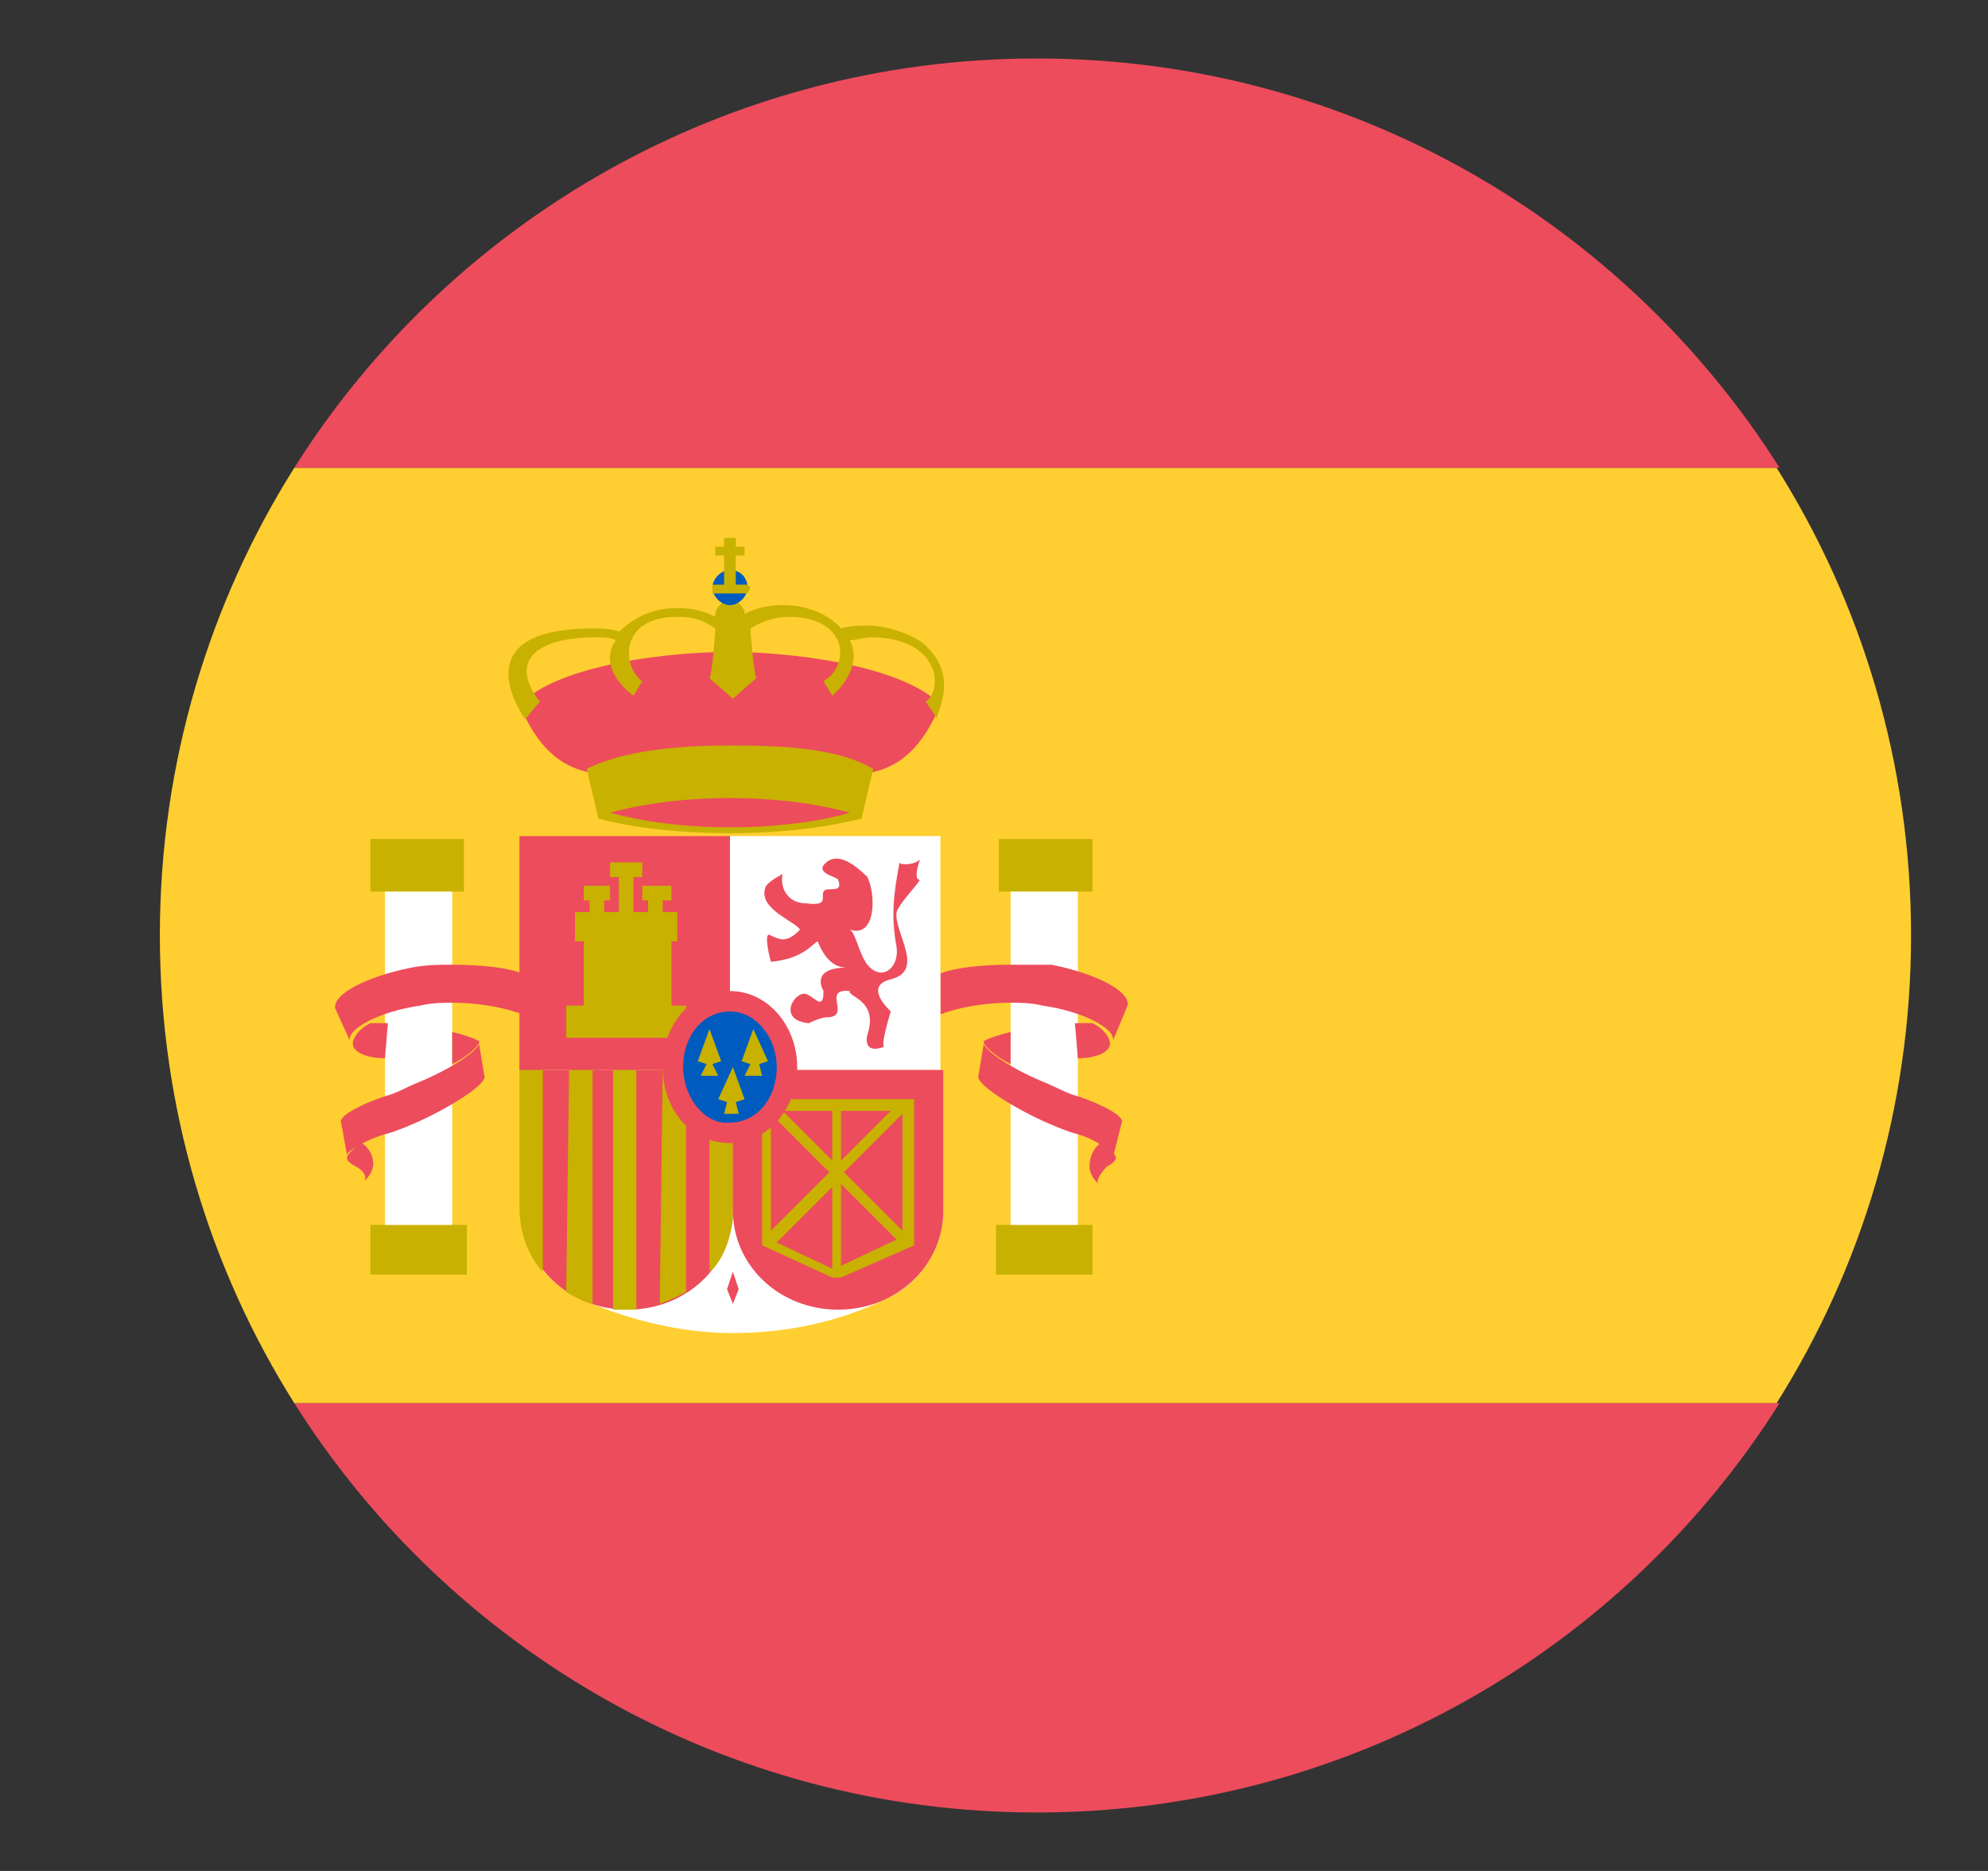 <svg width="17" height="16" viewBox="0 0 17 16" fill="none" xmlns="http://www.w3.org/2000/svg">
<rect x="0" y="0" width="17" height="16" fill="#333333" stroke="none"/>
<g clip-path="url(#clip0)">
<path d="M1.367 8C1.367 9.475 1.792 10.85 2.517 12H15.192C15.917 10.85 16.342 9.475 16.342 8C16.342 6.525 15.917 5.15 15.192 4H2.517C1.792 5.15 1.367 6.525 1.367 8Z" fill="#FFCE31"/>
<path d="M15.217 4C13.892 1.9 11.542 0.5 8.867 0.5C6.192 0.5 3.842 1.9 2.517 4H15.217Z" fill="#ED4C5C"/>
<path d="M2.517 12C3.842 14.1 6.192 15.5 8.867 15.5C11.542 15.5 13.892 14.1 15.217 12H2.517Z" fill="#ED4C5C"/>
<path d="M3.167 7.175H3.967V7.625H3.167V7.175Z" fill="#C8B100"/>
<path d="M3.167 10.475H3.992V10.9H3.167V10.475Z" fill="#C8B100"/>
<path d="M3.092 9.775C3.017 9.825 2.967 9.875 2.967 9.9C2.967 9.925 2.992 9.95 3.042 9.975C3.092 10 3.142 10.05 3.117 10.1C3.167 10.05 3.192 10 3.192 9.95C3.192 9.875 3.142 9.8 3.092 9.775Z" fill="#ED4C5C"/>
<path d="M3.292 7.625H3.867V10.475H3.292V7.625Z" fill="white"/>
<path d="M4.467 8.675C4.342 8.625 4.117 8.575 3.867 8.575C3.792 8.575 3.692 8.575 3.592 8.6C3.242 8.65 2.967 8.8 2.992 8.9L2.867 8.625C2.842 8.5 3.142 8.35 3.517 8.275C3.642 8.25 3.767 8.25 3.867 8.25C4.117 8.25 4.342 8.275 4.467 8.325V8.675Z" fill="#ED4C5C"/>
<path d="M3.292 9.05C3.142 9.05 3.017 9 3.017 8.925C3.017 8.875 3.067 8.8 3.167 8.75H3.317L3.292 9.05Z" fill="#ED4C5C"/>
<path d="M3.867 8.825C3.967 8.85 4.042 8.875 4.092 8.9C4.117 8.925 4.017 9.025 3.867 9.1V8.825Z" fill="#ED4C5C"/>
<path d="M2.917 9.6C2.892 9.55 3.067 9.45 3.292 9.375C3.392 9.35 3.467 9.3 3.592 9.25C3.892 9.125 4.142 8.95 4.092 8.9L4.142 9.2C4.167 9.25 3.967 9.4 3.667 9.55C3.567 9.6 3.392 9.675 3.292 9.7C3.117 9.75 2.967 9.85 2.967 9.875L2.917 9.6Z" fill="#ED4C5C"/>
<path d="M8.542 7.175H9.342V7.625H8.542V7.175Z" fill="#C8B100"/>
<path d="M8.517 10.475H9.342V10.9H8.517V10.475Z" fill="#C8B100"/>
<path d="M9.417 9.775C9.492 9.825 9.542 9.875 9.542 9.9C9.542 9.925 9.517 9.95 9.467 9.975C9.417 10.025 9.367 10.1 9.392 10.125C9.342 10.075 9.317 10.025 9.317 9.975C9.317 9.875 9.367 9.8 9.417 9.775Z" fill="#ED4C5C"/>
<path d="M8.642 7.625H9.217V10.475H8.642V7.625Z" fill="white"/>
<path d="M8.042 8.675C8.167 8.625 8.392 8.575 8.642 8.575C8.717 8.575 8.817 8.575 8.917 8.6C9.267 8.65 9.542 8.8 9.517 8.9L9.642 8.6C9.667 8.475 9.367 8.325 8.992 8.25H8.642C8.392 8.25 8.167 8.275 8.042 8.325V8.675Z" fill="#ED4C5C"/>
<path d="M9.217 9.05C9.367 9.05 9.492 9 9.492 8.925C9.492 8.875 9.442 8.8 9.342 8.75H9.192L9.217 9.05Z" fill="#ED4C5C"/>
<path d="M8.642 8.825C8.542 8.85 8.467 8.875 8.417 8.9C8.392 8.925 8.492 9.025 8.642 9.1V8.825Z" fill="#ED4C5C"/>
<path d="M9.592 9.6C9.617 9.55 9.442 9.45 9.217 9.375C9.117 9.35 9.042 9.3 8.917 9.25C8.617 9.125 8.367 8.95 8.417 8.9L8.367 9.2C8.342 9.25 8.542 9.4 8.842 9.55C8.942 9.6 9.117 9.675 9.217 9.7C9.392 9.75 9.542 9.875 9.517 9.9L9.592 9.6Z" fill="#ED4C5C"/>
<path d="M6.242 5.575C6.717 5.575 7.692 5.675 8.042 6.025C7.667 6.925 7.067 6.55 6.242 6.55C5.442 6.55 4.817 6.925 4.442 6.025C4.792 5.675 5.742 5.575 6.242 5.575Z" fill="#ED4C5C"/>
<path d="M7.467 6.575C7.167 6.4 6.717 6.375 6.242 6.375C5.767 6.375 5.317 6.425 5.017 6.575L5.117 7C5.392 7.075 5.792 7.125 6.242 7.125C6.692 7.125 7.067 7.075 7.367 7L7.467 6.575Z" fill="#C8B100"/>
<path d="M7.892 5.5C7.792 5.425 7.592 5.35 7.417 5.35C7.342 5.35 7.267 5.35 7.192 5.375C7.192 5.375 7.042 5.175 6.692 5.175C6.567 5.175 6.467 5.2 6.367 5.25V5.225C6.342 5.175 6.292 5.125 6.242 5.125C6.192 5.125 6.117 5.2 6.117 5.25V5.275C6.017 5.225 5.917 5.2 5.792 5.2C5.442 5.2 5.292 5.425 5.292 5.4C5.217 5.375 5.142 5.375 5.067 5.375C3.917 5.375 4.492 6.15 4.492 6.15L4.617 6C4.342 5.65 4.592 5.45 5.092 5.45C5.167 5.45 5.217 5.45 5.267 5.475C5.092 5.725 5.417 5.95 5.417 5.95L5.492 5.825C5.317 5.7 5.292 5.275 5.792 5.275C5.917 5.275 6.017 5.3 6.117 5.375C6.117 5.4 6.092 5.75 6.067 5.8L6.267 5.975L6.467 5.8C6.442 5.725 6.417 5.4 6.417 5.375C6.492 5.325 6.617 5.275 6.742 5.275C7.267 5.275 7.267 5.7 7.042 5.825L7.117 5.95C7.117 5.95 7.392 5.725 7.267 5.475C7.317 5.475 7.392 5.45 7.442 5.45C8.042 5.45 8.067 5.9 7.917 6L8.017 6.15C7.967 6.15 8.242 5.8 7.892 5.5Z" fill="#C8B100"/>
<path d="M6.092 5.025C6.092 4.95 6.167 4.875 6.242 4.875C6.342 4.875 6.392 4.95 6.392 5.025C6.392 5.1 6.317 5.175 6.242 5.175C6.167 5.175 6.092 5.1 6.092 5.025Z" fill="#005BBF"/>
<path d="M6.192 4.6V4.675H6.117V4.75H6.192V5H6.092V5.075H6.392L6.417 5.025L6.392 5H6.292V4.75H6.367V4.675H6.292V4.6H6.192Z" fill="#C8B100"/>
<path d="M6.242 7.075C5.842 7.075 5.492 7.025 5.217 6.95C5.492 6.875 5.842 6.825 6.242 6.825C6.642 6.825 6.992 6.875 7.267 6.95C7.017 7.025 6.642 7.075 6.242 7.075Z" fill="#ED4C5C"/>
<path d="M6.267 11.4C5.792 11.4 5.342 11.275 4.942 11.1C4.642 10.95 4.467 10.675 4.467 10.35V9.15H8.067V10.35C8.067 10.675 7.867 10.975 7.592 11.1C7.192 11.3 6.742 11.4 6.267 11.4Z" fill="white"/>
<path d="M6.242 7.15H8.042V9.15H6.242V7.15Z" fill="white"/>
<path d="M6.267 10.35C6.267 10.825 5.867 11.2 5.367 11.2C4.867 11.2 4.467 10.825 4.467 10.35V9.15H6.267V10.35Z" fill="#ED4C5C"/>
<path d="M4.842 11.05C4.892 11.075 4.967 11.125 5.067 11.15V9.1H4.867L4.842 11.05Z" fill="#C8B100"/>
<path d="M4.442 10.325C4.442 10.575 4.542 10.775 4.642 10.875V9.1H4.442V10.325Z" fill="#C8B100"/>
<path d="M5.242 11.2H5.442V9.1H5.242V11.2Z" fill="#C7B500"/>
<path d="M5.642 11.15C5.717 11.125 5.817 11.075 5.867 11.05V9.1H5.667L5.642 11.15Z" fill="#C8B100"/>
<path d="M4.442 7.15H6.242V9.15H4.442V7.15Z" fill="#ED4C5C"/>
<path d="M6.067 10.875C6.167 10.8 6.242 10.625 6.267 10.425V9.125H6.067V10.875Z" fill="#C8B100"/>
<path d="M8.067 9.15V10.35C8.067 10.825 7.667 11.2 7.167 11.2C6.667 11.2 6.267 10.825 6.267 10.35V9.15H8.067Z" fill="#ED4C5C"/>
<path d="M7.417 7.5C7.492 7.65 7.492 8.025 7.267 7.95C7.317 7.975 7.342 8.15 7.417 8.25C7.542 8.4 7.692 8.275 7.667 8.1C7.617 7.825 7.642 7.65 7.692 7.375C7.692 7.4 7.817 7.4 7.867 7.35C7.842 7.425 7.817 7.525 7.867 7.525C7.817 7.6 7.692 7.725 7.667 7.8C7.642 7.975 7.917 8.3 7.617 8.375C7.417 8.425 7.542 8.575 7.617 8.65C7.617 8.65 7.517 8.975 7.567 8.95C7.367 9.025 7.417 8.85 7.417 8.85C7.517 8.55 7.242 8.525 7.267 8.475C7.017 8.45 7.292 8.7 7.067 8.7C7.017 8.7 6.917 8.75 6.917 8.75C6.642 8.725 6.792 8.475 6.892 8.5C6.967 8.525 7.042 8.65 7.042 8.475C7.042 8.475 6.917 8.275 7.242 8.275C7.117 8.275 7.042 8.175 6.992 8.05C6.942 8.075 6.867 8.2 6.592 8.225C6.592 8.225 6.517 7.95 6.592 8C6.692 8.05 6.742 8.05 6.842 7.95C6.792 7.875 6.492 7.775 6.542 7.6C6.542 7.55 6.692 7.475 6.692 7.475C6.667 7.6 6.742 7.725 6.892 7.725C7.092 7.75 7.017 7.675 7.042 7.625C7.067 7.575 7.217 7.65 7.167 7.525C7.167 7.5 6.992 7.475 7.042 7.4C7.142 7.275 7.292 7.375 7.417 7.5Z" fill="#ED4C5C"/>
<path d="M6.267 11.15L6.217 11.025L6.267 10.875L6.317 11.025L6.267 11.15Z" fill="#ED4C5C"/>
<path d="M4.992 7.575V7.7H5.042V7.8H4.917V8.05H4.992V8.6H4.842V8.875H5.867V8.6H5.742V8.05H5.792V7.8H5.667V7.7H5.742V7.575H5.492V7.7H5.542V7.8H5.417V7.5H5.492V7.375H5.217V7.5H5.292V7.8H5.167V7.7H5.217V7.575H4.992Z" fill="#C8B100"/>
<path d="M7.817 10.65V9.4H6.517V10.65L7.117 10.925H7.192L7.817 10.65ZM7.117 9.5V9.925L6.692 9.5H7.117ZM6.592 9.525L7.092 10.025L6.592 10.525V9.525ZM6.642 10.625L7.117 10.15V10.85L6.642 10.625ZM7.192 10.825V10.125L7.667 10.6L7.192 10.825ZM7.717 10.525L7.217 10.025L7.717 9.525V10.525ZM7.192 9.5H7.617L7.192 9.925V9.5Z" fill="#C8B100"/>
<path d="M5.667 9.125C5.667 8.75 5.917 8.475 6.242 8.475C6.567 8.475 6.817 8.775 6.817 9.125C6.817 9.475 6.567 9.775 6.242 9.775C5.917 9.775 5.667 9.5 5.667 9.125Z" fill="#ED4C5C"/>
<path d="M5.842 9.125C5.842 8.85 6.017 8.65 6.242 8.65C6.467 8.65 6.642 8.875 6.642 9.125C6.642 9.4 6.467 9.6 6.242 9.6C6.042 9.625 5.842 9.4 5.842 9.125Z" fill="#005BBF"/>
<path d="M6.067 8.8L5.967 9.075L6.042 9.1L5.992 9.2H6.142L6.092 9.1L6.167 9.075L6.067 8.8Z" fill="#C8B100"/>
<path d="M6.442 8.8L6.342 9.075L6.417 9.1L6.367 9.2H6.517L6.492 9.1L6.567 9.075L6.442 8.8Z" fill="#C8B100"/>
<path d="M6.267 9.125L6.142 9.4L6.217 9.425L6.192 9.525H6.317L6.292 9.425L6.367 9.4L6.267 9.125Z" fill="#C8B100"/>
</g>
<defs>
<clipPath id="clip0">
<rect width="16" height="16" fill="white" transform="translate(0.867)"/>
</clipPath>
</defs>
</svg>
